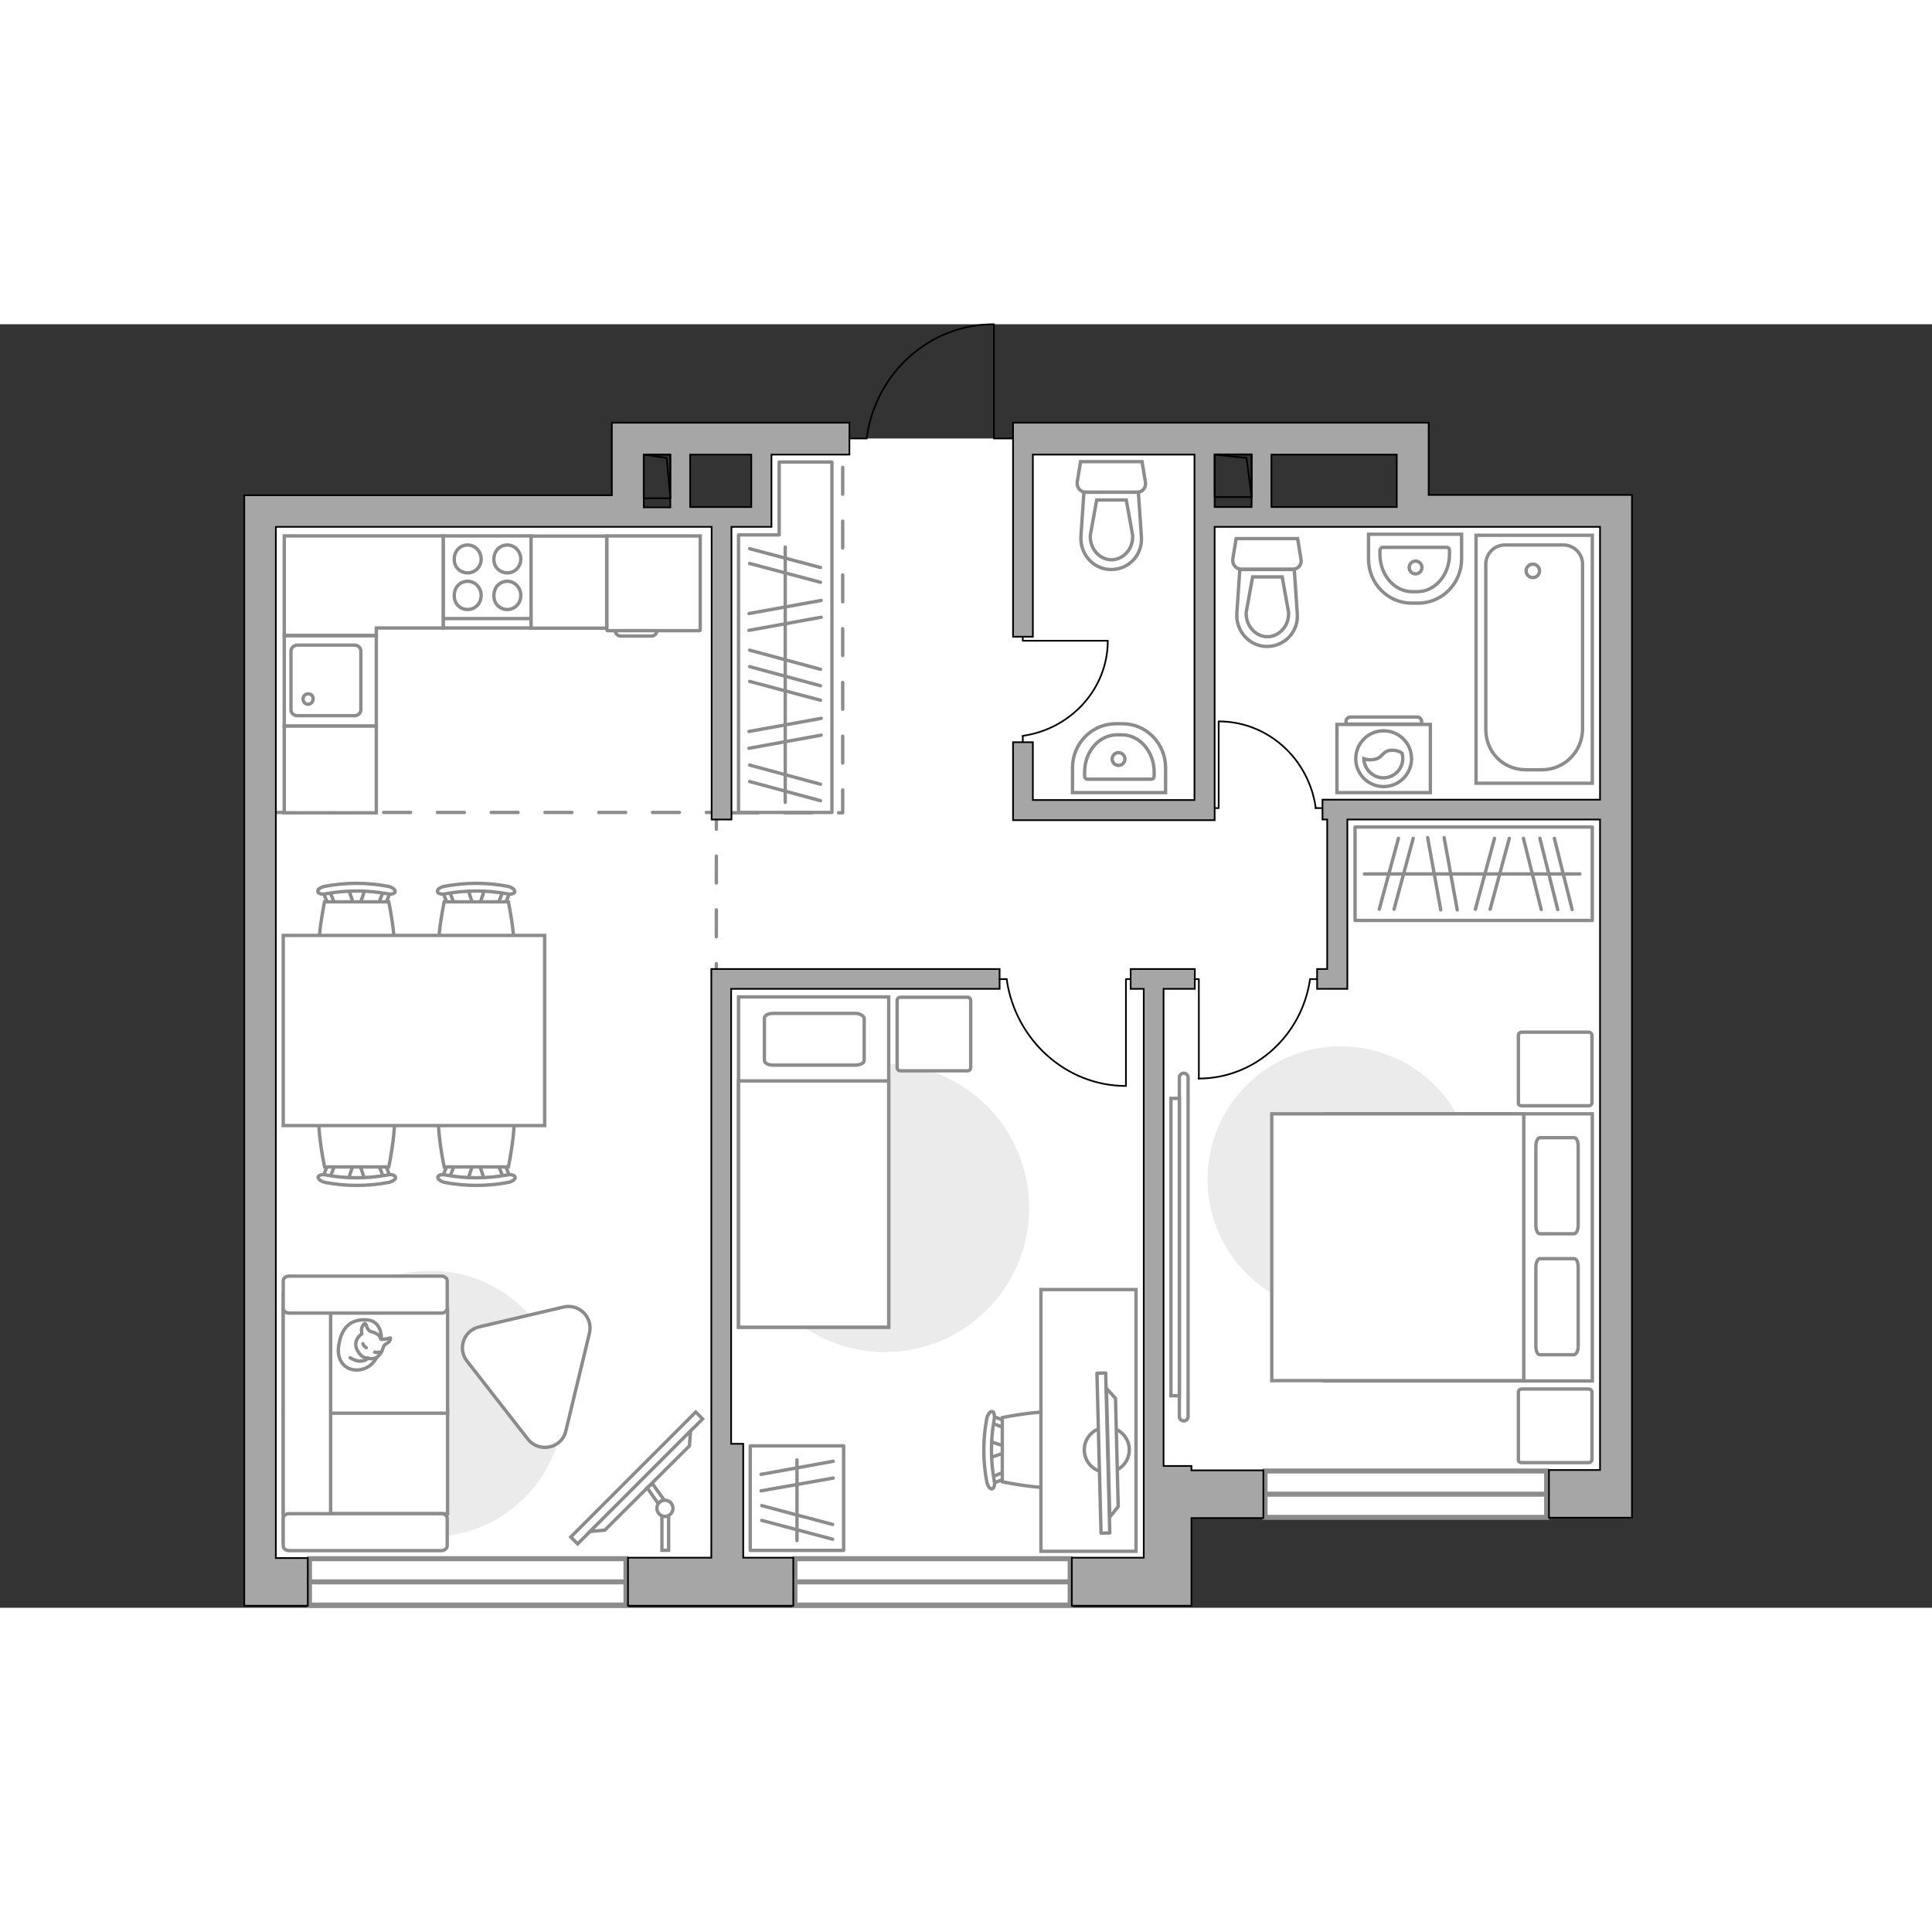 <?xml version="1.0" encoding="utf-8"?>
<!-- Generator: Adobe Illustrator 27.2.0, SVG Export Plug-In . SVG Version: 6.00 Build 0)  -->
<svg version="1.1" xmlns="http://www.w3.org/2000/svg" xmlns:xlink="http://www.w3.org/1999/xlink" x="0px" y="0px"
	 viewBox="0 0 575 382" style="enable-background:new 0 0 575 382;" xml:space="preserve" width="200" height="200">
<rect x="0" y="0" width="575" height="382" fill="#333333" stroke="none"/>
<style type="text/css">
	.st0{fill:#FFFFFF;}
	.st1{fill:#FFFFFF;stroke:#8C8C8C;stroke-width:1.5;stroke-linecap:round;stroke-miterlimit:10;}
	.st2{fill:none;stroke:#8C8C8C;stroke-linecap:round;stroke-linejoin:round;stroke-miterlimit:10;stroke-dasharray:8;}
	.st3{fill:#A6A6A6;stroke:#000000;stroke-width:0.5;stroke-miterlimit:10;}
	.st4{fill:none;stroke:#000000;stroke-width:0.5;stroke-linecap:round;stroke-linejoin:round;stroke-miterlimit:10;}
	.st5{fill:#FFFFFF;stroke:#8C8C8C;stroke-miterlimit:10;}
	.st6{fill:#EBEBEB;}
	.st7{fill:none;stroke:#8C8C8C;stroke-linecap:round;stroke-linejoin:round;stroke-miterlimit:10;}
	.st8{fill:#FFFFFF;stroke:#8C8C8C;stroke-linecap:round;stroke-linejoin:round;stroke-miterlimit:10;}
	.st9{fill:#FFFFFF;stroke:#8B8B8B;stroke-linecap:round;stroke-linejoin:round;stroke-miterlimit:10;}
	.st10{fill:#FFFFFF;stroke:#8B8B8B;stroke-miterlimit:10;}
	.st11{fill-rule:evenodd;clip-rule:evenodd;fill:#FFFFFF;fill-opacity:0.1;stroke:#8B8B8B;stroke-miterlimit:10;}
</style>
<g id="bg_1_">
	<polygon class="st0" points="77.4,56.9 225.6,56.9 225.6,34 252.8,34 306.4,34 358.9,34.5 358.9,58.4 375.9,57.8 375.9,56.3 
		421.1,56.3 421.1,56 480.8,56 480.8,348.6 347.5,348.6 347.5,370.6 340.4,374.3 77.4,374.3 	"/>
</g>
<g id="windows_1_">
	<g>
		<rect x="376.5" y="341.3" class="st1" width="83.8" height="13.8"/>
		<line class="st1" x1="460.3" y1="348.2" x2="376.5" y2="348.2"/>
	</g>
	<g>
		<rect x="236.6" y="367.4" class="st1" width="81.9" height="13.8"/>
		<line class="st1" x1="318.5" y1="374.3" x2="236.6" y2="374.3"/>
	</g>
	<g>
		<rect x="92.1" y="367.4" class="st1" width="94.2" height="13.8"/>
		<line class="st1" x1="186.3" y1="374.3" x2="92.1" y2="374.3"/>
	</g>
</g>
<g id="plan">
	<polyline class="st2" points="82.2,145.3 213.2,145.3 213.2,191.9 	"/>
	<polyline class="st2" points="217.6,145.4 250.8,145.4 250.8,38.8 	"/>
	<g>
		<polygon class="st3" points="354.6,339.8 346.3,339.8 346.3,197.8 355.6,197.8 355.6,191.9 336.5,191.9 336.5,197.8 340.4,197.8 
			340.4,339.8 340.4,341.1 340.4,342.7 340.4,355.3 340.4,367.1 319,367.1 319,381.4 340.4,381.4 354.6,381.4 354.6,367.1 
			354.6,355.3 376,355.3 376,341.1 354.6,341.1 		"/>
		<path class="st3" d="M425.2,50.8V29.3h-9.5v0H301.5v6.4v3v54.3h5.9V38.8h48.1v102.8h-48.1v-17.2h-5.9v17.2v3v3h54h1.4h4.6V60.3
			h54.3h2.7h3.3h3.5h50.9v81.2h-75.2H395h-1.4v5.9h1.4v44.5h-3v5.9h3h3h3v-50.4h75.2v193.6h-15.2v14.2h24.7v-10.8v-3.4V60.3v-5.9
			v-3.6H425.2z M361.5,38.8h11v15.6h-11V38.8z M378.4,54.4V38.8h37.3v15.6H378.4z"/>
		<path class="st3" d="M82.2,60.3h104.7v0h2.1v0h22.8v87.1h5.9V60.3h11.9v-3v-3V38.8h23.2v-9.5h-61.2v0h-9.5v21.6H72.7v3.6v5.9
			v306.8v7.1v7.1h18.9v-14.2h-9.5V60.3z M223.6,54.4h-18.2V38.8h18.2V54.4z M199.5,38.8v15.7h-7.9V38.8H199.5z"/>
		<polygon class="st3" points="214.7,191.9 211.7,191.9 211.7,333.2 211.7,367.1 186.9,367.1 186.9,381.4 236.1,381.4 236.1,367.1 
			221.2,367.1 221.2,333.2 217.6,333.2 217.6,197.8 297.5,197.8 297.5,191.9 217.6,191.9 		"/>
	</g>
	<g>
		<polyline class="st4" points="295.8,0.1 295.8,34 301.5,34 		"/>
		<line class="st4" x1="252.8" y1="34" x2="258" y2="34"/>
		<path class="st4" d="M258,33.5c2.7-19,18.6-33.5,37.8-33.5"/>
	</g>
	<g>
		
			<rect x="360.6" y="39.6" transform="matrix(-6.626451e-11 1 -1 -6.626451e-11 412.109 -321.876)" class="st4" width="12.7" height="11"/>
		<polyline class="st4" points="361.5,38.8 371,39.8 372.5,51.5 		"/>
	</g>
	<g>
		
			<rect x="189.1" y="41.3" transform="matrix(-6.690488e-11 1 -1 -6.690488e-11 240.787 -150.308)" class="st4" width="13" height="7.9"/>
		<polyline class="st4" points="191.6,38.8 198.4,39.8 199.5,51.7 		"/>
	</g>
	<g>
		<path id="wc_00000053503408782948271710000004755049099036121272_" class="st5" d="M337,62.8"/>
		<g id="Group_26_00000003790973714115951210000003127694765547590291_">
			<path id="Vector_130_00000057864309673824784070000006451745748358167431_" class="st5" d="M338.5,50l-15.4,0
				c-1.5,0-2.7-1.4-2.5-3l1-6.1l18.3,0l1,6.1C341.2,48.6,340,50,338.5,50z"/>
			<path id="Vector_131_00000044155000389840169120000003232508056922680477_" class="st5" d="M330.7,73c-5.2,0-9.3-4.5-9-9.8
				l0.9-13.2l16.2,0l0.9,13.2C340.1,68.6,336,73,330.7,73z"/>
			<path id="Vector_132_00000051353646723454062080000010368998194223175044_" class="st5" d="M326.4,52.3l-1.9,10.5
				c-0.1,1.9,0.5,3.7,1.7,5.1c1.2,1.4,2.9,2.2,4.6,2.2s3.4-0.8,4.6-2.2c1.2-1.3,1.8-3.2,1.7-5.1l-1.9-10.5L326.4,52.3z"/>
		</g>
	</g>
	<g>
		<path id="wc_00000039843576675556573080000015122688387198816907_" class="st5" d="M383.4,85.7"/>
		<g id="Group_26_00000152980376122456122820000004427363235229762702_">
			<path id="Vector_130_00000057870237270855395320000008389850831083343248_" class="st5" d="M384.8,72.9l-15.4,0
				c-1.5,0-2.7-1.4-2.5-3l1-6.1l18.3,0l1,6.1C387.5,71.5,386.4,72.9,384.8,72.9z"/>
			<path id="Vector_131_00000086690861163085314320000004670306660325818515_" class="st5" d="M377.1,95.9c-5.2,0-9.3-4.5-9-9.8
				L369,73l16.2,0l0.9,13.2C386.5,91.5,382.3,95.9,377.1,95.9z"/>
			<path id="Vector_132_00000057133023169070563870000006637738434749935030_" class="st5" d="M372.8,75.2l-1.9,10.5
				c-0.1,1.9,0.5,3.7,1.7,5.1c1.2,1.4,2.9,2.2,4.6,2.2s3.4-0.8,4.6-2.2c1.2-1.3,1.8-3.2,1.7-5.1l-1.9-10.5L372.8,75.2z"/>
		</g>
	</g>
	<g>
		<path id="Vector_134_00000165942246257613442520000015335673510232322482_" class="st5" d="M332.1,118.9h2
			c7.1,0,12.8,5.9,12.8,13.1v7.4h-27.7V132C319.2,124.7,325,118.9,332.1,118.9z"/>
		<path id="Vector_133_00000001641857612467784290000010389633238114431381_" class="st5" d="M332.4,122.2h1.5c5.3,0,9.6,5,9.6,11.1
			v1.1c0,0.5-0.3,1-0.8,1h-19.1c-0.5,0-0.8-0.4-0.8-1v-1.1C322.8,127.2,327.1,122.2,332.4,122.2z"/>
		<circle class="st5" cx="332.9" cy="129.4" r="1.9"/>
	</g>
	<g>
		<path id="Vector_134_00000159440011381130292560000003999183098858739097_" class="st5" d="M422.1,83h-2
			c-7.1,0-12.8-5.9-12.8-13.1v-7.4l27.7,0v7.4C435,77.1,429.2,83,422.1,83z"/>
		<path id="Vector_133_00000114068825998599777140000016793000401296948117_" class="st5" d="M421.8,79.6h-1.5
			c-5.3,0-9.6-5-9.6-11.1v-1.1c0-0.5,0.3-1,0.8-1l19.1,0c0.5,0,0.8,0.4,0.8,1v1.1C431.4,74.6,427.1,79.6,421.8,79.6z"/>
		<circle class="st5" cx="421.3" cy="72.4" r="1.9"/>
	</g>
	<g>
		<g>
			<path id="Vector_135_00000155836623295816973950000007128549272035087517_" class="st5" d="M439.3,136.6V62.8h34.6v73.8H439.3z"
				/>
			<path id="Vector_136_00000014619670736695329810000005050691628071905679_" class="st5" d="M458.9,132.6h-4.7c-7,0-12-5.4-12-12
				V71.4c0-3.1,2.5-5.7,5.7-5.7h17.4c3.1,0,5.7,2.5,5.7,5.7v49.2C470.9,127.3,465.5,132.6,458.9,132.6z"/>
		</g>
		<circle class="st5" cx="456.2" cy="73.4" r="2"/>
	</g>
	<g>
		<g id="Group_27_00000034804530516286264460000017199270377318665142_">
			<path id="Vector_140_00000063598197544687836780000012279865559888376721_" class="st5" d="M112,119.6l0-26.9l-27.4,0l0,26.9
				L112,119.6z"/>
		</g>
		<path id="Vector_141_00000088112181961485810460000015734131729100705164_" class="st5" d="M86.6,97.3l0,17.4c0,1,0.8,1.8,1.9,1.8
			l17,0c1.1,0,1.9-0.8,1.9-1.8l0-17.4c0-1-0.8-1.8-1.9-1.8l-17,0C87.5,95.5,86.6,96.3,86.6,97.3z"/>
		<path id="Vector_139_00000099654571928780974620000013932935424244460958_" class="st5" d="M93.2,111.5c0,0.9-0.7,1.6-1.5,1.6
			c-0.9,0-1.5-0.7-1.5-1.6c0-0.8,0.7-1.5,1.5-1.5C92.6,110,93.2,110.6,93.2,111.5z"/>
	</g>
	<g>
		<path id="Vector_142_00000181773601561836135350000002968628271362522758_" class="st5" d="M158.1,63l-26.2,0v27.4l26.2,0V63z"/>
		<g id="Group_28_00000104705111432995925210000005210320963842046106_">
			<g id="Group_29_00000162350853968981277710000013748939048689343419_">
				<path id="Vector_143_00000017508161702793010330000010227360541015729066_" class="st5" d="M139.2,74c2.2,0,4-1.8,4-4.1
					c0-2.3-1.8-4.2-4-4.2c-2.3,0-4,1.8-4,4.2C135.1,72.2,136.9,74,139.2,74z"/>
				<path id="Vector_144_00000013895769257157529250000013670965582161169050_" class="st5" d="M139.2,84.9c2.2,0,4-1.8,4-4.2
					c0-2.3-1.8-4.2-4-4.2c-2.3,0-4,1.8-4,4.2C135.1,83.1,136.9,84.9,139.2,84.9z"/>
			</g>
			<g id="Group_30_00000007423907111256195110000018347983093947566264_">
				<path id="Vector_145_00000096751242514593410710000002431272872590471810_" class="st5" d="M151,74c2.2,0,4-1.8,4-4.1
					c0-2.3-1.8-4.2-4-4.2c-2.3,0-4,1.8-4,4.2C146.9,72.2,148.7,74,151,74z"/>
				<path id="Vector_146_00000142858469342743235860000008052654598516742547_" class="st5" d="M151,84.9c2.2,0,4-1.8,4-4.2
					c0-2.3-1.8-4.2-4-4.2c-2.3,0-4,1.8-4,4.2C146.9,83.1,148.7,84.9,151,84.9z"/>
			</g>
		</g>
		<path id="Vector_147_00000062149767649003400660000011881817635786660752_" class="st5" d="M131.9,87.6l25.9,0"/>
	</g>
</g>
<g id="furniture_1_">
	<path id="Vector_00000162341344413710775580000005065398769854099860_" class="st6" d="M128.1,360.9c-21.9,0-39.6-17.7-39.6-39.6
		c0-21.9,17.7-39.6,39.6-39.6s39.6,17.7,39.6,39.6C167.7,343.1,150,360.9,128.1,360.9z"/>
	<path id="Vector_00000120543924395682276370000001425659938507062158_" class="st6" d="M399,294.1c-21.9,0-39.6-17.7-39.6-39.6
		s17.7-39.6,39.6-39.6s39.6,17.7,39.6,39.6S420.9,294.1,399,294.1z"/>
	<g id="Group_34_00000034068082683340312850000011344994388413140132_">
		<path id="Vector_158_00000164474636929805749120000005434379277610076569_" class="st4" d="M356.8,224.5l0-29.6h-1.3"/>
		<path id="Vector_159_00000118390323503051643710000015122532382843111331_" class="st4" d="M392,194.9h-2"/>
		<path id="Vector_160_00000123434379297272567220000012816119118722896521_" class="st4" d="M389.9,194.9
			c-2.4,16.7-16.3,29.6-33.2,29.6"/>
	</g>
	<g id="Group_34_00000152981550060320551220000010435566260343384764_">
		<path id="Vector_158_00000149370844688234077510000009236160634196119953_" class="st4" d="M335.1,226.6l0-31.7h1.3"/>
		<path id="Vector_159_00000085938232634788467180000000467012672157259147_" class="st4" d="M297.4,194.9h2.2"/>
		<path id="Vector_160_00000166672626225480482500000001874615521230171068_" class="st4" d="M299.6,194.9
			c2.5,17.9,17.5,31.8,35.5,31.8"/>
	</g>
	<g id="Group_34_00000132084424311195141250000000208255467509436078_">
		<path id="Vector_158_00000037687796483566550820000011156669605513778068_" class="st4" d="M329.6,94.2h-25.2v-1.1"/>
		<path id="Vector_159_00000136408333588437602660000012368533323040465586_" class="st4" d="M304.4,124.2v-1.7"/>
		<path id="Vector_160_00000135679590547937425520000013035423697463307944_" class="st4" d="M304.4,122.5
			c14.2-2,25.3-13.9,25.3-28.3"/>
	</g>
	<g id="Group_34_00000106861051449651641870000018413161480432797351_">
		<path id="Vector_158_00000100346482319016791600000012424437998091858562_" class="st4" d="M362.7,118.3l0,25.7h-1.1"/>
		<path id="Vector_159_00000173848035258015684980000010344530869650218129_" class="st4" d="M393.3,144h-1.8"/>
		<path id="Vector_160_00000025420071004301337540000011104278440252754599_" class="st4" d="M391.6,144
			c-2-14.6-14.2-25.8-28.9-25.8"/>
	</g>
	<g>
		<path id="Vector_8_00000036222080589145644940000006282178584819914429_" class="st5" d="M180.8,91.2h27.4c0.1,0,0.2-0.1,0.2-0.2
			V63h-27.8v28C180.6,91.1,180.7,91.2,180.8,91.2z"/>
		<path id="Vector_9_00000139252769731067861160000010048229070064302727_" class="st5" d="M195.5,91.2h-12.4c0,0.9,0.8,1.6,1.6,1.6
			h9.1C194.8,92.8,195.5,92.1,195.5,91.2z"/>
	</g>
	<rect x="84.6" y="119.6" class="st5" width="27.4" height="25.8"/>
	<polygon class="st5" points="131.9,63 112,63 95.6,63 84.6,63 84.6,92.6 112,92.6 112,90.4 131.9,90.4 	"/>
	
		<rect x="155.7" y="65.5" transform="matrix(-1.836970e-16 1 -1 -1.836970e-16 246.062 -92.648)" class="st5" width="27.4" height="22.5"/>
	
		<rect x="403.2" y="149.7" transform="matrix(-1 -4.553683e-10 4.553683e-10 -1 877.088 327.141)" class="st7" width="70.6" height="27.8"/>
	<line class="st7" x1="433.7" y1="174.3" x2="429.8" y2="152.8"/>
	<line class="st7" x1="428.8" y1="174.3" x2="424.9" y2="152.8"/>
	<line class="st7" x1="443.5" y1="174.1" x2="449.2" y2="153"/>
	<line class="st7" x1="439.1" y1="174.1" x2="444.8" y2="153"/>
	<line class="st7" x1="414.9" y1="174.1" x2="420.6" y2="153"/>
	<line class="st7" x1="410.5" y1="174.1" x2="416.2" y2="153"/>
	<line class="st7" x1="467.9" y1="174.2" x2="462.6" y2="153"/>
	<line class="st7" x1="458.7" y1="174.2" x2="453.4" y2="153"/>
	<line class="st7" x1="463.6" y1="174.2" x2="458.3" y2="153"/>
	<line class="st7" x1="470.2" y1="163.6" x2="406.1" y2="163.6"/>
	
		<rect x="221.7" y="335.5" transform="matrix(-1.578359e-09 1 -1 -1.578359e-09 586.583 112.124)" class="st7" width="31.1" height="27.8"/>
	<line class="st7" x1="248" y1="338.4" x2="226.5" y2="342.3"/>
	<line class="st7" x1="248" y1="343.4" x2="226.5" y2="347.2"/>
	<line class="st7" x1="247.8" y1="357.2" x2="226.7" y2="351.6"/>
	<line class="st7" x1="247.8" y1="361.6" x2="226.7" y2="356"/>
	<line class="st7" x1="237.2" y1="338" x2="237.2" y2="362"/>
	<polygon class="st7" points="231.9,41 231.9,62.7 219.8,62.7 219.8,145.3 247.6,145.3 247.6,41 	"/>
	<line class="st7" x1="244.4" y1="82.2" x2="222.9" y2="86.1"/>
	<line class="st7" x1="244.4" y1="87.2" x2="222.9" y2="91.1"/>
	<line class="st7" x1="244.2" y1="72.4" x2="223.1" y2="66.8"/>
	<line class="st7" x1="244.2" y1="76.8" x2="223.1" y2="71.2"/>
	<line class="st7" x1="244.4" y1="117.3" x2="222.9" y2="121.2"/>
	<line class="st7" x1="244.4" y1="122.3" x2="222.9" y2="126.2"/>
	<line class="st7" x1="244.2" y1="107.6" x2="223.1" y2="101.9"/>
	<line class="st7" x1="244.2" y1="102.7" x2="223.1" y2="97"/>
	<line class="st7" x1="244.2" y1="141.8" x2="223.1" y2="136.1"/>
	<line class="st7" x1="244.2" y1="136.9" x2="223.1" y2="131.2"/>
	<line class="st7" x1="244.2" y1="111.9" x2="223.1" y2="106.3"/>
	<line class="st7" x1="233.7" y1="66.3" x2="233.7" y2="142.3"/>
	<g>
		<path id="Vector_55_00000055690208819613693220000009258111650128821640_" class="st5" d="M84.3,354v-31h48.9v31H84.3z"/>
		<path id="Vector_56_00000008831792527122169790000004554249076546926261_" class="st5" d="M84.3,324.1v-31h48.9v31H84.3z"/>
		<path id="Vector_57_00000134247345709418585030000015827960273126654102_" class="st5" d="M98.4,359.5l-14.1,2.9v-73.7h14.1V359.5
			z"/>
		<path id="Vector_58_00000064351742708725723840000014311671462173970304_" class="st5" d="M86,354h45.4c0.9,0,1.7,0.6,1.7,1.4v8.2
			c0,0.7-0.8,1.4-1.7,1.4H86c-0.9,0-1.7-0.6-1.7-1.4v-8.2C84.3,354.6,85.1,354,86,354z"/>
		<path id="Vector_59_00000182513300481673170060000012459462297765606825_" class="st5" d="M86,283.3h45.4c0.9,0,1.7,0.6,1.7,1.4
			v8.2c0,0.7-0.8,1.4-1.7,1.4H86c-0.9,0-1.7-0.6-1.7-1.4v-8.2C84.3,283.9,85.1,283.3,86,283.3z"/>
		<g>
			<path class="st8" d="M113.5,301.7c0,0,0.2-5.2-4.5-5.4c-4.7-0.2-7.4,2.3-8.2,7.7c-0.8,5.4,3,7.9,6.7,7.1
				C111,310.4,113.4,306.9,113.5,301.7z"/>
			<path class="st8" d="M110.1,299.7c0,0-0.7-0.5-1-1.5c-0.3-1-0.6-0.8-0.6-0.8s-1.1,0.9-0.9,2.3c0.1,0.8,0.1,0.8,0.1,0.8
				s-1.6,0.9-1.8,2.8c-0.2,1.8,1.4,3.8,2.5,4.2c1.2,0.4,2.9,0.6,3.8-0.1c1-0.7,1.7-2.1,1.9-3c0.2-0.9,1.5-1.1,1.9-1.9
				c0.4-0.8,0.2-0.8,0.2-0.8s-2.4,0.6-2.8,0.4C113,301.6,113.3,300.5,110.1,299.7z"/>
			<path class="st8" d="M109,304.6c0,0-0.7-0.3-1-1.2"/>
			<path class="st8" d="M111.5,305.9c0,0,0.7,0.3,1.3,0"/>
			<path class="st7" d="M109.5,307.6c0,0-0.2,0.8-2.1,1c-1.5,0.1-3.2-1-3.2-1"/>
		</g>
	</g>
	<g>
		
			<rect x="163.2" y="341.9" transform="matrix(0.707 -0.707 0.707 0.707 -187.234 234.598)" class="st5" width="52.6" height="2.9"/>
		<polygon class="st5" points="205.2,333.8 180,358.9 175.6,359.3 205.5,329.4 		"/>
		<g>
			<path class="st5" d="M197.9,354.8c0.4,0,0.8-0.1,1.1-0.3v10.4h-2v-10.2C197.3,354.8,197.6,354.8,197.9,354.8z"/>
			<path class="st5" d="M197.7,350c-0.7,0.1-1.4,0.4-1.8,1l-3.3-4.7l1.6-1.2L197.7,350z"/>
		</g>
		<circle class="st5" cx="197.9" cy="352.4" r="2.4"/>
	</g>
	<path id="Vector_00000031188247217090631410000003977807704204065412_" class="st6" d="M263.4,220.1c23.7,0,42.9,19.2,42.9,42.9
		c0,23.7-19.2,42.9-42.9,42.9s-42.9-19.2-42.9-42.9C220.5,239.3,239.7,220.1,263.4,220.1z"/>
	<g>
		<path id="Vector_2_00000171701009509623832800000008074673671817282691_" class="st5" d="M219.8,298.5h44.7v-98.3h-44.7V298.5z"/>
		<path id="Vector_3_00000108286807315230648260000018058774548669532834_" class="st5" d="M264.5,298.5h-44.7v-73.3h39.4h5.3v10
			V298.5z"/>
		<path id="Vector_4_00000153693892820812837210000003691819710420681361_" class="st7" d="M254.6,205.1h-24.5
			c-1.4,0-2.6,0.6-2.6,1.4v12.6c0,0.8,1.1,1.4,2.6,1.4h24.5c1.4,0,2.6-0.6,2.6-1.4v-12.6C257,205.8,255.9,205.1,254.6,205.1z"/>
	</g>
	<path id="Vector_5_00000091712531796240216900000014536055179835916690_" class="st8" d="M288.9,221.2v-19.9c0-0.6-0.4-1-1-1h-19.9
		c-0.6,0-1,0.4-1,1v19.9c0,0.6,0.4,1,1,1h19.9C288.5,222.2,288.9,221.8,288.9,221.2z"/>
	<g id="Group_2_00000084488022385052540040000002302683612098137271_">
		<g id="Group_3_00000033343487197484282480000017038183654565225632_">
			<path id="Vector_10_00000054247941127652888790000017590873032965406387_" class="st5" d="M294.4,332.4l5.4,1.8v1.4l-5.4,1.8
				V332.4z"/>
		</g>
		<g id="Group_4_00000041284969344658641390000008272646897091108248_">
			<path id="Vector_11_00000134948958486666980440000000716901126310333344_" class="st5" d="M299.6,342.6c0,0.5-0.3,0.9-0.6,1
				l-4.3,1.7c-0.4,0.2-0.8-0.2-0.9-0.7c-0.1-0.6,0.2-1.2,0.5-1.2l4.3-1.7c0.4-0.2,0.8,0.2,0.9,0.7
				C299.6,342.4,299.6,342.5,299.6,342.6z"/>
		</g>
		<g id="Group_5_00000136386164163521580900000011749350636568808882_">
			<path id="Vector_12_00000082345076192889637190000004962317122694742687_" class="st5" d="M299.6,327.4c0,0.1,0,0.2,0,0.3
				c-0.1,0.6-0.5,0.9-0.9,0.7l-4.3-1.7c-0.4-0.2-0.6-0.7-0.5-1.3c0.1-0.6,0.5-0.9,0.9-0.7l4.3,1.7
				C299.3,326.5,299.6,326.9,299.6,327.4z"/>
		</g>
		<path id="Vector_13_00000090266214281360696110000007400448536468244645_" class="st5" d="M320.7,325.4c3.4,3.4,3.4,15.7,0,19.1
			c-4,4-22.4,0-22.4,0v-19.1C298.3,325.4,316.7,321.5,320.7,325.4z"/>
		<path id="Vector_14_00000147900349871784646280000004911133196928465597_" class="st5" d="M295.9,325.9c-1.1,6-1.1,12.2,0,18.3
			c0.3,1.2-0.1,2.3-0.6,2.4c-0.6,0.2-1.3-0.7-1.6-2c-1.2-6.3-1.2-12.7,0-19c0.3-1.2,1-2.1,1.6-2
			C295.8,323.6,296.1,324.7,295.9,325.9z"/>
	</g>
	<path id="Vector_36_00000003067363037413283040000007771968406012488634_" class="st5" d="M309.8,365.2v-77.9h28.3v63v14.9H309.8z"
		/>
	<g>
		<circle class="st9" cx="329.4" cy="335" r="6.7"/>
		<g>
			
				<rect x="304.7" y="334.6" transform="matrix(2.554044e-02 1 -1 2.554044e-02 655.893 -1.113)" class="st9" width="47.6" height="2.6"/>
			<polygon class="st9" points="332.8,351.9 332,319.7 329.3,316.7 330.3,355 			"/>
		</g>
	</g>
	<g id="Group_2_00000009584081046480411790000017792344227589366156_">
		<g id="Group_3_00000118387334337084555050000015914201252785671313_">
			<path id="Vector_10_00000024702249640453888460000012478146795684875453_" class="st5" d="M144.3,168l-1.8,5.4H141l-1.8-5.4
				H144.3z"/>
		</g>
		<g id="Group_4_00000076605973016671651860000012203443963482964119_">
			<path id="Vector_11_00000071522304609744925990000016905216634758994334_" class="st5" d="M134.2,173.2c-0.5,0-0.9-0.3-1-0.6
				l-1.7-4.3c-0.2-0.4,0.2-0.8,0.7-0.9c0.6-0.1,1.2,0.2,1.2,0.5l1.7,4.3c0.2,0.4-0.2,0.8-0.7,0.9
				C134.3,173.2,134.3,173.2,134.2,173.2z"/>
		</g>
		<g id="Group_5_00000150795242382224513660000017597731891887745426_">
			<path id="Vector_12_00000183948817558574993720000015042173568574881950_" class="st5" d="M149.3,173.2c-0.1,0-0.2,0-0.3,0
				c-0.6-0.1-0.9-0.5-0.7-0.9l1.7-4.3c0.2-0.4,0.7-0.6,1.3-0.5c0.6,0.1,0.9,0.5,0.7,0.9l-1.7,4.3
				C150.2,172.9,149.8,173.2,149.3,173.2z"/>
		</g>
		<path id="Vector_13_00000139274343197996934130000011808895483282088848_" class="st5" d="M151.3,194.3c-3.4,3.4-15.7,3.4-19.1,0
			c-4-4,0-22.4,0-22.4h19.1C151.3,171.9,155.3,190.3,151.3,194.3z"/>
		<path id="Vector_14_00000119083136535675284560000015196002054651211649_" class="st5" d="M150.9,169.5c-6-1.1-12.2-1.1-18.3,0
			c-1.2,0.3-2.3-0.1-2.4-0.6c-0.2-0.6,0.7-1.3,2-1.6c6.3-1.2,12.7-1.2,19,0c1.2,0.3,2.1,1,2,1.6
			C153.2,169.4,152.1,169.8,150.9,169.5z"/>
	</g>
	<g id="Group_2_00000116233110729133827540000002926069228846058883_">
		<g id="Group_3_00000134222879175786960670000002176833934868319413_">
			<path id="Vector_10_00000111908742358197639200000003251908982760448171_" class="st5" d="M108.7,168l-1.8,5.4h-1.4l-1.8-5.4
				H108.7z"/>
		</g>
		<g id="Group_4_00000152967255005923618900000004537326359517264057_">
			<path id="Vector_11_00000092416866704095789600000003784696608198089138_" class="st5" d="M98.6,173.2c-0.5,0-0.9-0.3-1-0.6
				l-1.7-4.3c-0.2-0.4,0.2-0.8,0.7-0.9c0.6-0.1,1.2,0.2,1.2,0.5l1.7,4.3c0.2,0.4-0.2,0.8-0.7,0.9C98.8,173.2,98.7,173.2,98.6,173.2z
				"/>
		</g>
		<g id="Group_5_00000162337535250428451930000014956098506018581662_">
			<path id="Vector_12_00000102534741246170147310000007562522042685467812_" class="st5" d="M113.7,173.2c-0.1,0-0.2,0-0.3,0
				c-0.6-0.1-0.9-0.5-0.7-0.9l1.7-4.3c0.2-0.4,0.7-0.6,1.3-0.5c0.6,0.1,0.9,0.5,0.7,0.9l-1.7,4.3
				C114.7,172.9,114.2,173.2,113.7,173.2z"/>
		</g>
		<path id="Vector_13_00000078043704947743844700000015195047626917912743_" class="st5" d="M115.7,194.3c-3.4,3.4-15.7,3.4-19.1,0
			c-4-4,0-22.4,0-22.4h19.1C115.7,171.9,119.7,190.3,115.7,194.3z"/>
		<path id="Vector_14_00000132785511762092703060000009086112333984990849_" class="st5" d="M115.3,169.5c-6-1.1-12.2-1.1-18.3,0
			c-1.2,0.3-2.3-0.1-2.4-0.6c-0.2-0.6,0.7-1.3,2-1.6c6.3-1.2,12.7-1.2,19,0c1.2,0.3,2.1,1,2,1.6
			C117.6,169.4,116.5,169.8,115.3,169.5z"/>
	</g>
	<g id="Group_2_00000081637329557806566510000011724695134706092988_">
		<g id="Group_3_00000034807149111865219900000004236159851100277888_">
			<path id="Vector_10_00000176021889179692858460000007254756241941189045_" class="st5" d="M103.6,254.7l1.8-5.4h1.4l1.8,5.4
				H103.6z"/>
		</g>
		<g id="Group_4_00000021815555263371324030000012056062753299876487_">
			<path id="Vector_11_00000084503227514156470270000012299199389657744022_" class="st5" d="M113.7,249.5c0.5,0,0.9,0.3,1,0.6
				l1.7,4.3c0.2,0.4-0.2,0.8-0.7,0.9c-0.6,0.1-1.2-0.2-1.2-0.5l-1.7-4.3c-0.2-0.4,0.2-0.8,0.7-0.9
				C113.6,249.5,113.6,249.5,113.7,249.5z"/>
		</g>
		<g id="Group_5_00000181802705063540224000000008309754122646857858_">
			<path id="Vector_12_00000135667005553647733330000017091231141196216245_" class="st5" d="M98.6,249.5c0.1,0,0.2,0,0.3,0
				c0.6,0.1,0.9,0.5,0.7,0.9l-1.7,4.3c-0.2,0.4-0.7,0.6-1.3,0.5c-0.6-0.1-0.9-0.5-0.7-0.9l1.7-4.3C97.7,249.8,98.1,249.5,98.6,249.5
				z"/>
		</g>
		<path id="Vector_13_00000125565166170870864830000010241662681340757415_" class="st5" d="M96.6,228.4c3.4-3.4,15.7-3.4,19.1,0
			c4,4,0,22.4,0,22.4H96.6C96.6,250.8,92.6,232.4,96.6,228.4z"/>
		<path id="Vector_14_00000088854524719197778340000003447473252918459534_" class="st5" d="M97,253.2c6,1.1,12.2,1.1,18.3,0
			c1.2-0.3,2.3,0.1,2.4,0.6c0.2,0.6-0.7,1.3-2,1.6c-6.3,1.2-12.7,1.2-19,0c-1.2-0.3-2.1-1-2-1.6C94.7,253.3,95.9,252.9,97,253.2z"/>
	</g>
	<g id="Group_2_00000038378148615592243700000007903014394466214023_">
		<g id="Group_3_00000003797236803392999540000004024865783771729596_">
			<path id="Vector_10_00000038411474084436159190000008524300994482081726_" class="st5" d="M139.2,254.7l1.8-5.4h1.4l1.8,5.4
				H139.2z"/>
		</g>
		<g id="Group_4_00000119118462361839878760000013474976491391270840_">
			<path id="Vector_11_00000176733013101400564260000000459516157053676708_" class="st5" d="M149.3,249.5c0.5,0,0.9,0.3,1,0.6
				l1.7,4.3c0.2,0.4-0.2,0.8-0.7,0.9c-0.6,0.1-1.2-0.2-1.2-0.5l-1.7-4.3c-0.2-0.4,0.2-0.8,0.7-0.9
				C149.2,249.5,149.2,249.5,149.3,249.5z"/>
		</g>
		<g id="Group_5_00000010291034627005320310000000154885733612755360_">
			<path id="Vector_12_00000009554220259015413050000008995305424935648905_" class="st5" d="M134.2,249.5c0.1,0,0.2,0,0.3,0
				c0.6,0.1,0.9,0.5,0.7,0.9l-1.7,4.3c-0.2,0.4-0.7,0.6-1.3,0.5c-0.6-0.1-0.9-0.5-0.7-0.9l1.7-4.3
				C133.3,249.8,133.7,249.5,134.2,249.5z"/>
		</g>
		<path id="Vector_13_00000004505778145177337540000012143145377393862818_" class="st5" d="M132.2,228.4c3.4-3.4,15.7-3.4,19.1,0
			c4,4,0,22.4,0,22.4h-19.1C132.2,250.8,128.2,232.4,132.2,228.4z"/>
		<path id="Vector_14_00000034067581141184799810000015714791611847852161_" class="st5" d="M132.6,253.2c6,1.1,12.2,1.1,18.3,0
			c1.2-0.3,2.3,0.1,2.4,0.6c0.2,0.6-0.7,1.3-2,1.6c-6.3,1.2-12.7,1.2-19,0c-1.2-0.3-2.1-1-2-1.6
			C130.3,253.3,131.4,252.9,132.6,253.2z"/>
	</g>
	<path id="Vector_35_00000033350290333256558120000011712371332454216069_" class="st5" d="M84.3,181.9h77.8v56.6H99.2H84.3V181.9z"
		/>
	<path class="st9" d="M167.7,292.5l-25.1,5.9c-4.6,1.1-6.5,6.5-3.6,10.2l18.1,23.2c3.3,4.2,10.1,2.8,11.3-2.4l7-29
		C176.6,295.6,172.4,291.4,167.7,292.5z"/>
	<g>
		<path id="Vector_98_00000117663037956160810280000008905874218807562645_" class="st5" d="M394.3,235v79.5h79.6V235H394.3z"/>
		<path id="Vector_99_00000125596641313211953430000010082692581003791242_" class="st5" d="M378.5,314.4V235h75V305v9.4h-10.2
			H378.5z"/>
		<path id="Vector_100_00000163041839506808158710000000255771372053056418_" class="st7" d="M469.7,268.2v-23.6
			c0-1.4-0.5-2.5-1.2-2.5h-10.2c-0.6,0-1.2,1.1-1.2,2.5v23.6c0,1.4,0.5,2.5,1.2,2.5h10.2C469.2,270.6,469.7,269.5,469.7,268.2z"/>
		<path id="Vector_101_00000011024160639394861080000005974526728663206319_" class="st7" d="M469.7,304.2v-23.6
			c0-1.4-0.5-2.5-1.2-2.5h-10.2c-0.6,0-1.2,1.1-1.2,2.5v23.6c0,1.4,0.5,2.5,1.2,2.5h10.2C469.2,306.5,469.7,305.5,469.7,304.2z"/>
	</g>
	<path id="Vector_5_00000093890343271544063290000010563756248729862312_" class="st8" d="M452.9,338.8h19.9c0.6,0,1-0.4,1-1v-19.9
		c0-0.6-0.4-1-1-1h-19.9c-0.6,0-1,0.4-1,1v19.9C451.8,338.4,452.2,338.8,452.9,338.8z"/>
	<path id="Vector_5_00000080169205891712055320000016200422728017600930_" class="st8" d="M452.9,232.6h19.9c0.6,0,1-0.4,1-1v-19.9
		c0-0.6-0.4-1-1-1h-19.9c-0.6,0-1,0.4-1,1v19.9C451.8,232.2,452.2,232.6,452.9,232.6z"/>
	<g>
		<path class="st5" d="M351,224.2c0-0.7,0.6-1.3,1.3-1.3c0.7,0,1.3,0.6,1.3,1.3l0,100.9c0,0.7-0.6,1.3-1.3,1.3s-1.3-0.6-1.3-1.3
			L351,224.2z"/>
		<rect x="348.5" y="230.4" class="st5" width="2.5" height="88.5"/>
	</g>
	<g>
		<g>
			<path class="st10" d="M425.7,119.1l-27.8,0v20.3l27.8,0L425.7,119.1z"/>
			<path class="st11" d="M421.8,116.9l-19.9,0c-0.7,0-1.3,0.6-1.3,1.3v0.8l22.5,0v-0.8C423.1,117.5,422.5,116.9,421.8,116.9z"/>
		</g>
		<g>
			<circle class="st10" cx="411.8" cy="129.3" r="8.3"/>
			<path class="st10" d="M414,126.8c-2.9,0.2-2.3,2.6-5.7,2.8c-1.1,0.1-1.8-0.1-2.4-0.3c0.1,3.1,2.7,5.7,5.8,5.7
				c3.2,0,5.8-2.6,5.8-5.8c0-0.5-0.1-1-0.2-1.5C416.7,127.2,415.5,126.7,414,126.8z"/>
		</g>
	</g>
</g>
<g id="points">
	<path id="h" class="st3" d="M306.9,170.6"/>
	<path id="g" class="st3" d="M236.6,93.1"/>
	<path id="k" class="st3" d="M159.6,118.2"/>
	<path id="s1" class="st3" d="M414.9,95.9"/>
	<path id="s2" class="st3" d="M334,95.4"/>
	<path id="r1" class="st3" d="M172.2,262.9"/>
	<path id="r2" class="st3" d="M425.6,269.1"/>
	<path id="r3" class="st3" d="M290.6,269.1"/>
</g>
</svg>

